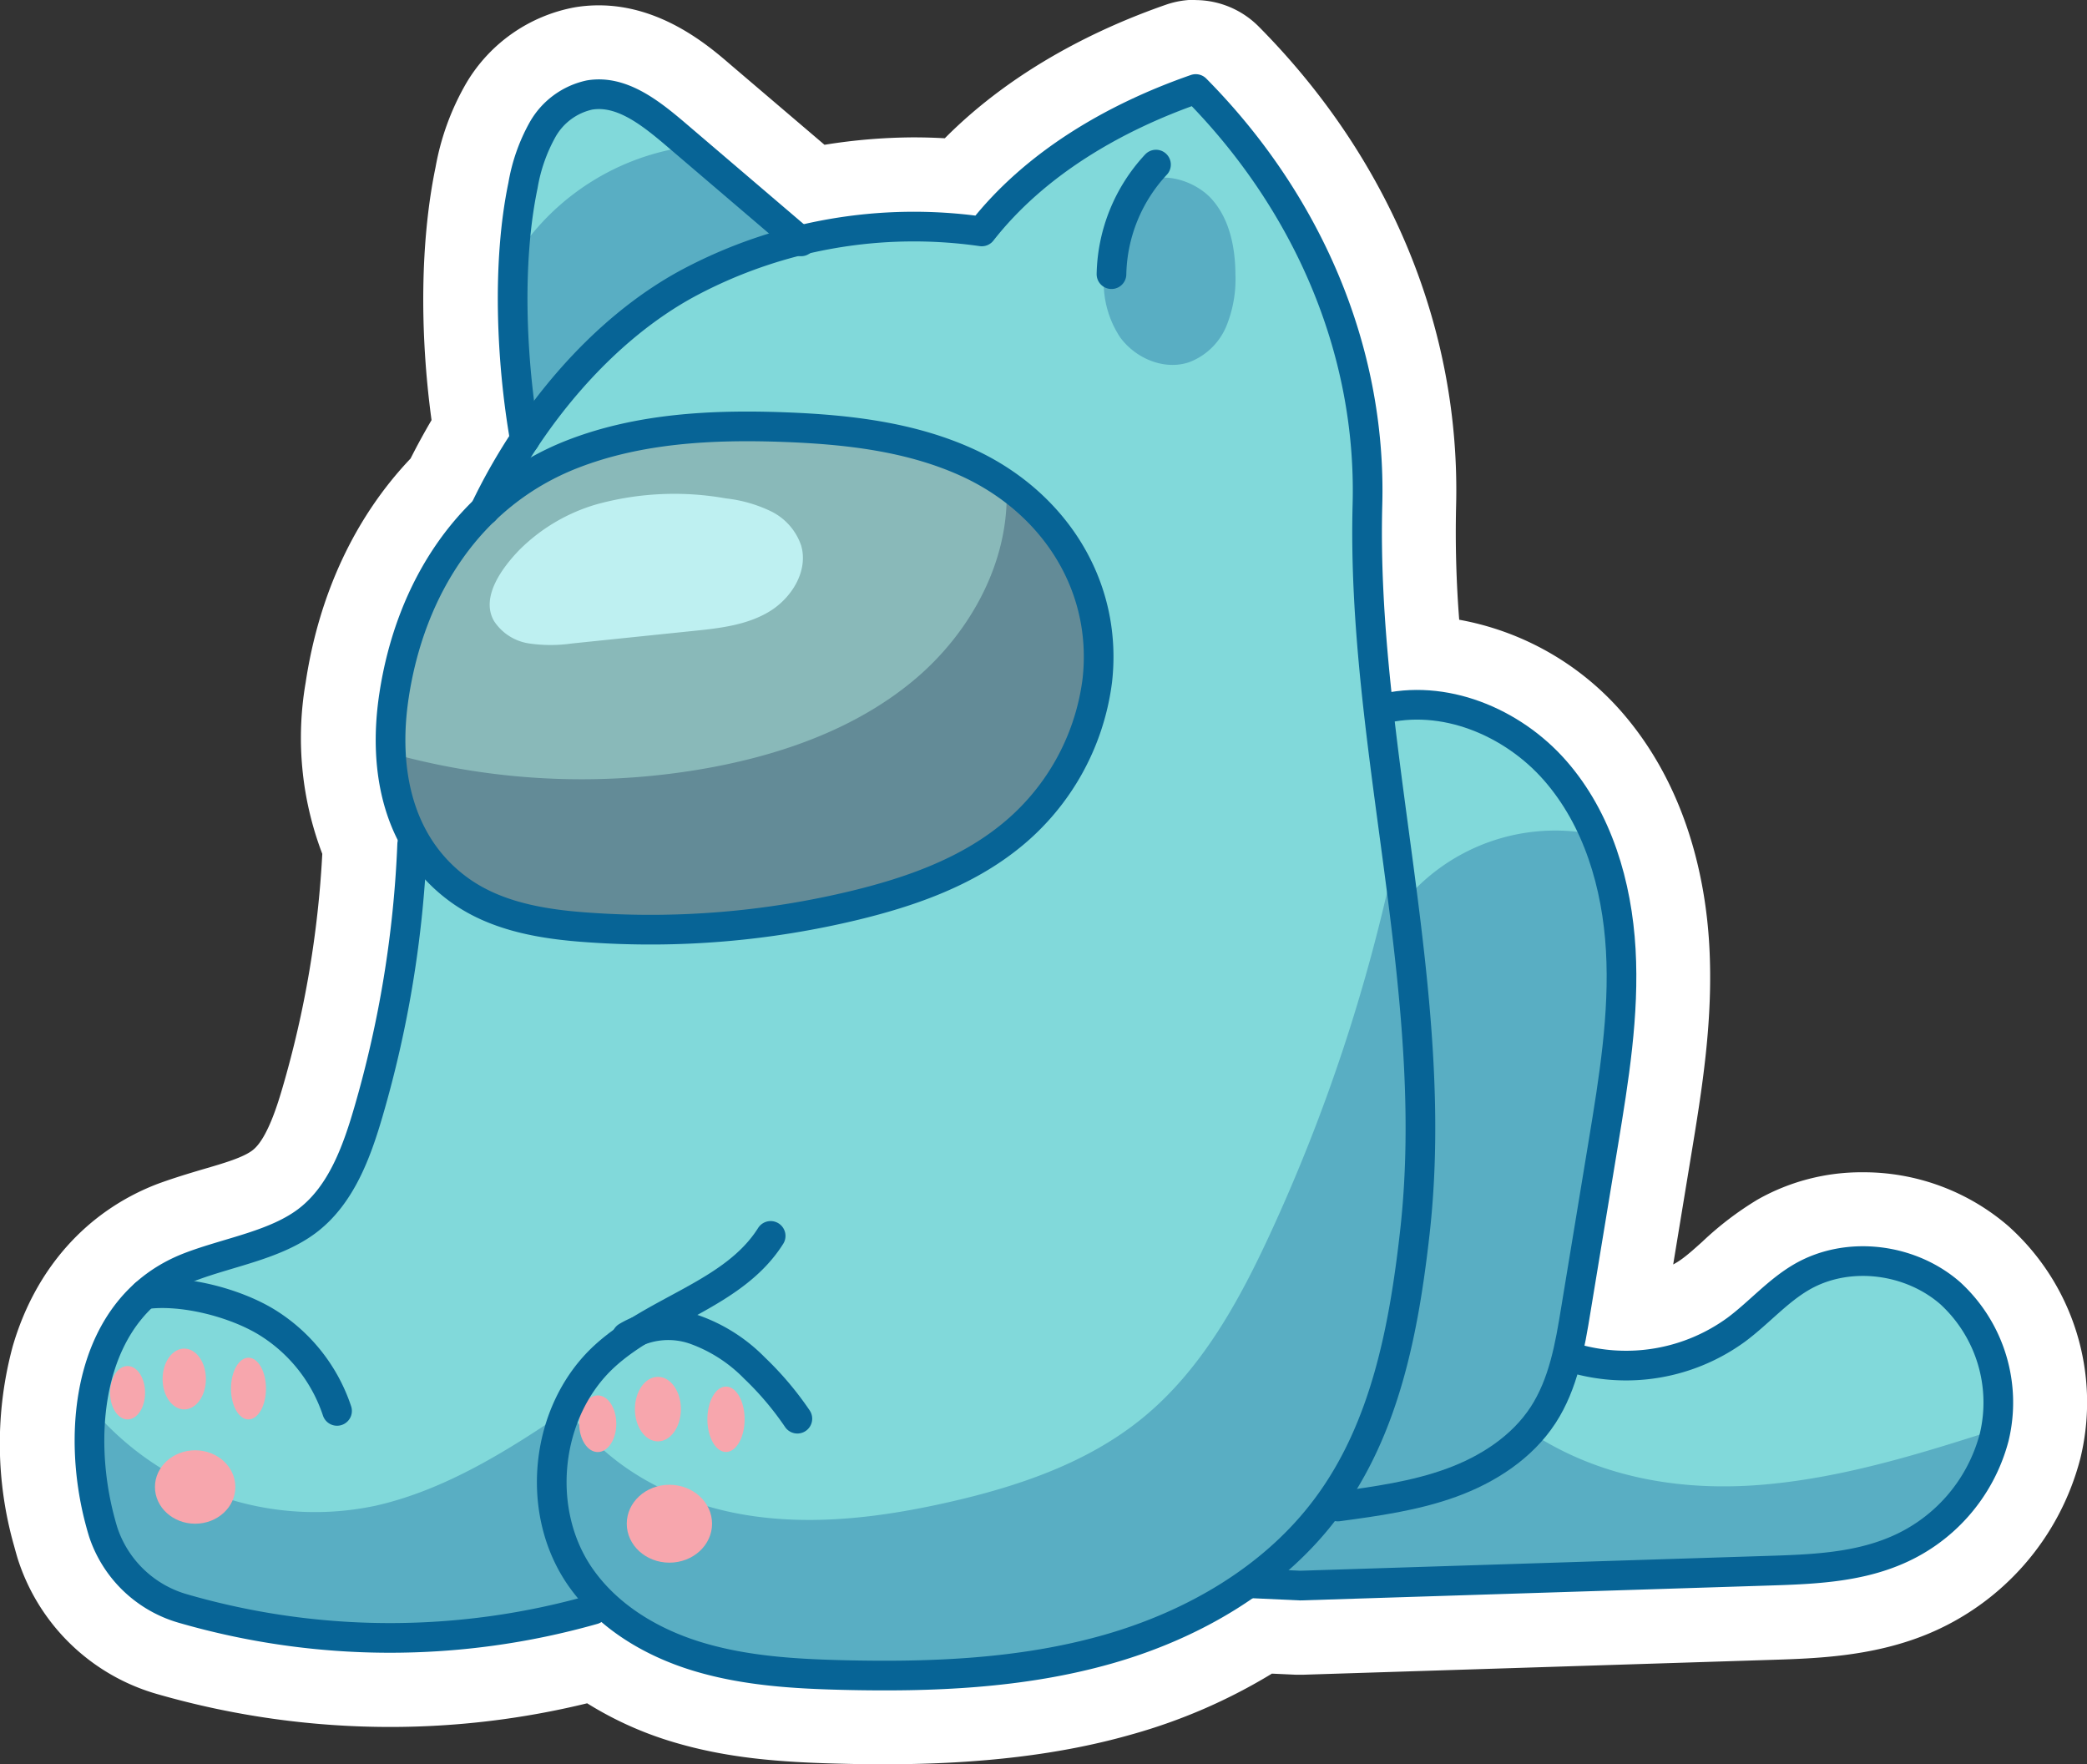 <svg xmlns="http://www.w3.org/2000/svg" viewBox="0 0 281.37 237.85"><rect x="0" y="0" width="281.37" height="237.85" fill="#333333" stroke="none"/><defs><style>.cls-1{fill:#fff;}.cls-2{fill:#81d9da;}.cls-3{fill:#59aec3;}.cls-4{fill:#89b9b9;}.cls-5{fill:#f7a6ad;}.cls-6{fill:#bef0f1;}.cls-7{fill:#638b97;}.cls-8{fill:none;stroke:#076496;stroke-linecap:round;stroke-linejoin:round;stroke-width:4px;}</style></defs><g><path d="M124.48,256.22c-1.84,0-3.78,0-5.92-.07-7.89-.2-14.5-.73-21.1-2.69a41.76,41.76,0,0,1-12.22-5.87,107.09,107.09,0,0,1-27.5,3.58A108.66,108.66,0,0,1,27.85,247a23,23,0,0,1-15.52-15c-.15-.5-.29-1-.43-1.51-4.35-15.93-1.13-36.12,16.23-42.82,1.95-.75,3.91-1.33,5.8-1.88,3.44-1,6.42-1.88,8.44-3.48,2.83-2.25,4.4-6.58,5.67-10.92a143.64,143.64,0,0,0,5.61-33.81c-2.74-6.11-3.55-13.48-2.35-21.45C53,105,57.59,95.31,64.64,88.1c1.18-2.39,2.48-4.75,3.89-7-1.81-12.08-1.74-24.71.23-34.12a29.55,29.55,0,0,1,3.56-9.81,16.5,16.5,0,0,1,11.09-7.86,15.63,15.63,0,0,1,2.47-.2c5.77,0,10.39,3.26,14.52,6.79L114.85,48.2a71.19,71.19,0,0,1,13.49-1.29c2.07,0,4.15.09,6.21.28,9-9.85,20.85-15.44,29.46-18.43a6.9,6.9,0,0,1,2.3-.39,7,7,0,0,1,5,2.07c16.83,17,25.78,38.66,25.18,61.08a170.07,170.07,0,0,0,.77,19.9A32.64,32.64,0,0,1,220,122.61c7.92,9,10.13,20.43,10.59,28.39.55,9.54-1,18.73-2.43,27.61l-3.6,21.86A18,18,0,0,0,235,197c.95-.71,1.89-1.55,3-2.52a39,39,0,0,1,6.59-5.06,23.43,23.43,0,0,1,11.67-3,25.2,25.2,0,0,1,16.35,6,27.22,27.22,0,0,1,8.15,26.4,30,30,0,0,1-17.84,20.27c-6.53,2.64-13.61,2.86-19.3,3l-63,2h-.56l-4.81-.22a69.59,69.59,0,0,1-18.94,8.51C147.35,255,136.92,256.22,124.48,256.22Z" class="cls-1" transform="translate(-5.15 -23.37)"/><path d="M166.31,33.37a2,2,0,0,1,1.42.59C183.59,50,192,70.34,191.46,91.39a193.38,193.38,0,0,0,1.25,25.26,21.93,21.93,0,0,1,3.35-.25,27.49,27.49,0,0,1,20.19,9.51c7,8,8.94,18.2,9.36,25.38.51,9-1,17.89-2.37,26.5l-3.69,22.38c-.25,1.49-.51,3.05-.83,4.61a22.26,22.26,0,0,0,5.57.7A23.16,23.16,0,0,0,238,201c1.14-.84,2.21-1.8,3.33-2.81a34.38,34.38,0,0,1,5.74-4.44,18.44,18.44,0,0,1,9.18-2.36,20,20,0,0,1,13.07,4.79,22,22,0,0,1,6.57,21.44A25,25,0,0,1,261,234.45c-5.7,2.3-12,2.5-17.58,2.68l-63,2h-.16l-6.46-.3h0A64.42,64.42,0,0,1,155,247.6c-10.42,3-21.29,3.62-30.5,3.62-2,0-4,0-5.79-.07-7.49-.19-13.73-.68-19.8-2.49A35,35,0,0,1,86.21,242a1.89,1.89,0,0,1-.57.28,102,102,0,0,1-27.9,3.88,103.44,103.44,0,0,1-28.51-4,17.85,17.85,0,0,1-12.11-11.59c-.14-.46-.27-.93-.4-1.4-3.77-13.83-1.25-31.25,13.21-36.84,1.75-.67,3.61-1.22,5.4-1.74,3.79-1.11,7.37-2.16,10.15-4.37,3.92-3.11,5.85-8.29,7.36-13.43a148.87,148.87,0,0,0,5.84-35.68,1.77,1.77,0,0,1,.07-.46c-2.77-5.4-3.66-12.13-2.51-19.77,1.59-10.53,6-19.41,12.53-25.83a82.73,82.73,0,0,1,5-8.9c-2-12.08-2.06-24.8-.1-34.18a25,25,0,0,1,2.91-8.2,11.48,11.48,0,0,1,7.67-5.55,9.16,9.16,0,0,1,1.64-.14c4.32,0,8.06,2.85,11.27,5.59l16.32,13.93a67,67,0,0,1,14.87-1.68,63.56,63.56,0,0,1,8.27.53c8.42-10.23,20.37-15.94,29-19a2.17,2.17,0,0,1,.66-.11m0-10h0a12,12,0,0,0-3.95.67c-8.63,3-20.35,8.48-29.8,18-1.4-.08-2.81-.12-4.22-.12a77,77,0,0,0-12,1l-12.67-10.8c-3-2.6-9.35-8-17.76-8a19.29,19.29,0,0,0-3.31.28A21.52,21.52,0,0,0,68.06,34.5a34.74,34.74,0,0,0-4.19,11.42c-2,9.64-2.2,21.88-.54,34.09q-1.5,2.55-2.83,5.18C53,93.08,48.15,103.48,46.36,115.38a43.83,43.83,0,0,0,2.24,23.1A138,138,0,0,1,43.24,170c-.55,1.87-2,6.84-4,8.41-1.25,1-3.92,1.78-6.74,2.6-1.89.56-4,1.19-6.19,2-9.52,3.68-16.42,11.45-19.45,21.88a50.39,50.39,0,0,0,.2,26.93c.15.55.3,1.09.46,1.63a27.71,27.71,0,0,0,18.94,18.34,113.53,113.53,0,0,0,31.26,4.4A112,112,0,0,0,84.31,253,47.53,47.53,0,0,0,96,258.25c7.13,2.12,14.11,2.69,22.4,2.89,2.18.06,4.15.08,6,.08,12.91,0,23.79-1.31,33.24-4A75.17,75.17,0,0,0,176.63,249l3.25.15h.94l63-2c6.09-.19,13.66-.43,21-3.4A35.14,35.14,0,0,0,285.62,220a31.89,31.89,0,0,0-9.72-31.35,29.87,29.87,0,0,0-19.64-7.24,28.43,28.43,0,0,0-14.15,3.68,43.21,43.21,0,0,0-7.44,5.67c-1,.9-1.85,1.66-2.63,2.24a10.43,10.43,0,0,1-1.31.84l2.37-14.41c1.51-9.15,3.07-18.61,2.49-28.71-.5-8.74-3-21.28-11.82-31.39a38.09,38.09,0,0,0-21.89-12.41,151.5,151.5,0,0,1-.42-15.26c.63-23.8-8.83-46.79-26.63-64.73a12.08,12.08,0,0,0-8.52-3.55Z" class="cls-1" transform="translate(-5.15 -23.37)"/><path d="M84.62,36.18l7.19,1.89,5.93,5.09L109.13,53l2.21,2.78L125.83,54l11.68.6L146.27,46l16.6-9.88,3.49-.7,7.89,10.18L182,57.3l5.85,16.77,1.25,7.63.42,7.48,1.11,26.51.64,3.3H198l12.55,4.33,6.09,6.18,5.21,9,1,16.24-7.76,39.51-1.32,10.39,4.24,2,8.35.74,9.6-2.72,9.31-7.16,9.77-4.12,9.07,1.73,6.36,5.13,2.37,4,1.6,6v4.33l-1.93,6.65-4.29,5.18-10,3.64-62.2-1.31L139,237.13,72.84,236,28.35,234l-9.26-4-1.88-5.31,1-15.4,5.05-9.62L26,196.74l8.89-3.81,12.44-5.71,3.8-4.72,5.13-19.13s4.3-23.59,4.36-24.89-2.12-19.31-2.12-19.31l2.73-7.46,11.58-24.1,3.07-4.4-1.46-7.36-.19-8.48L74.9,53l.86-5,1.39-4.75,3.18-4.78Z" class="cls-2" transform="translate(-5.15 -23.37)"/><path d="M275.58,215.65c-10.65,3.43-21.41,6.88-32.56,7.86s-22.27-.9-31.6-7.08l4.19-7.44L219,191.64l4.79-32.81.53-11.36-4.58-11.67a26.52,26.52,0,0,0-25.08,8.84c-.32-1.79-1.26-3.37-1.58-5.15a236.82,236.82,0,0,1-16.59,50c-4.28,9.3-9.37,18.57-17.3,25.05-7.4,6.05-16.74,9.21-26.06,11.33-9.15,2.08-18.67,3.28-27.91,1.66S87,221.21,81.73,213.42c-8,5.44-16.48,10.79-25.88,12.93a39.35,39.35,0,0,1-38.3-13.09l.9,11.14,1.93,8.53,3.51,4.12,9,4,25,3.13,23.7-2.9,4.09-.86,7.38,3.76,8,3.48,15.2.67,18.25.58,16-2.8s11.83-4.05,12.22-4.15S175,237.13,175,237.13l6.66.88L217,236l35.54-2,11.7-3.42,3.94-4.08Z" class="cls-3" transform="translate(-5.15 -23.37)"/><polygon points="67.7 66.6 78.01 59.84 97.01 57.52 118.77 57.52 131.51 62.9 138.26 68.07 138.26 85.29 138.26 92.92 128.42 105.75 111.46 112.4 82.07 116.63 62.91 113.81 52.66 105.26 52.66 100.39 53.4 91.43 57.08 80.49 63.94 70.22 67.7 66.6" class="cls-4"/><ellipse cx="90.25" cy="205.42" class="cls-5" rx="5.75" ry="5.25"/><ellipse cx="97.88" cy="191.34" class="cls-5" rx="2.51" ry="4.41"/><ellipse cx="88.7" cy="189.97" class="cls-5" rx="3.1" ry="4.35"/><ellipse cx="80.59" cy="191.94" class="cls-5" rx="2.5" ry="3.82"/><ellipse cx="26.31" cy="200.47" class="cls-5" rx="5.42" ry="4.95"/><ellipse cx="33.5" cy="187.2" class="cls-5" rx="2.36" ry="4.16"/><ellipse cx="24.84" cy="185.91" class="cls-5" rx="2.92" ry="4.1"/><ellipse cx="17.2" cy="187.76" class="cls-5" rx="2.36" ry="3.6"/><path d="M168.53,50.23c2.4,2.69,3.15,6.48,3.18,10.08a16.82,16.82,0,0,1-1.21,7,8.81,8.81,0,0,1-5,4.88c-3.34,1.16-7.24-.48-9.33-3.34a13.39,13.39,0,0,1-1.93-10.14c.54-3,2-8.51,4.64-10.43C161.81,46.18,166.41,47.83,168.53,50.23Z" class="cls-3" transform="translate(-5.15 -23.37)"/><path d="M75.13,57.25A33,33,0,0,1,97.74,43.16c4.2,2.07,7.75,5.25,11.07,8.56l3.73,3.73A55.4,55.4,0,0,0,75.92,83.21C74.75,74.33,70.13,64.68,75.13,57.25Z" class="cls-3" transform="translate(-5.15 -23.37)"/><path d="M85.51,91.38A39.5,39.5,0,0,1,103,90.56a18.73,18.73,0,0,1,6.07,1.73,8,8,0,0,1,4.09,4.62c1,3.42-1.27,7.09-4.31,8.92s-6.71,2.24-10.24,2.6l-16.35,1.69a20.15,20.15,0,0,1-5.75,0,6.83,6.83,0,0,1-4.74-3c-1.93-3.28,1.22-7.37,3.43-9.64A24.33,24.33,0,0,1,85.51,91.38Z" class="cls-6" transform="translate(-5.15 -23.37)"/><path d="M58.54,125.11a96.07,96.07,0,0,0,42.86,1.65c9.74-1.86,19.38-5.35,27-11.73s12.86-16,12.45-25.85l6.5,5.67,3.26,7,2.6,7.75-.08,5.54-2.52,9.07-6.27,9.23-6.58,6.73-13.06,4.15-17,3.16H85.14l-15.61-2.63-5.36-4.05-3.45-3.61-1.51-4.73Z" class="cls-7" transform="translate(-5.15 -23.37)"/><path d="M70.48,92.18C76.31,79.93,86.14,67.84,98.1,61.45a64.53,64.53,0,0,1,39.41-6.88c7.17-9.16,17.86-15.38,28.85-19.2,14.84,15,23.71,34.89,23.15,56-.87,32.68,10.07,65.76,6.38,98.24-1.47,13-4,26.33-11.77,36.83-7.12,9.66-18.09,16-29.64,19.28s-23.7,3.76-35.7,3.47c-6.49-.16-13-.55-19.28-2.4s-12.16-5.3-15.94-10.58c-6.41-8.93-5-22.57,3.09-30,6.85-6.29,17.45-8.35,22.4-16.22" class="cls-8" transform="translate(-5.15 -23.37)"/><path d="M161,45.56A22.34,22.34,0,0,0,155,60.33" class="cls-8" transform="translate(-5.15 -23.37)"/><path d="M58.27,117.17c-1.52,10,.48,20.29,9,26.32C72.25,147,78.5,148,84.53,148.41a117.35,117.35,0,0,0,35.92-3c7.24-1.76,14.45-4.28,20.33-8.84a32.18,32.18,0,0,0,12.31-21.47c1.45-12.94-6-24.14-17.58-29.4-7.6-3.45-16.08-4.42-24.43-4.74-9.71-.37-19.66.1-28.72,3.62C68.43,90,60.45,102.72,58.27,117.17Z" class="cls-8" transform="translate(-5.15 -23.37)"/><path d="M191.28,119c8.47-2.19,17.75,1.66,23.52,8.24s8.36,15.44,8.86,24.17-.93,17.44-2.35,26.07l-3.69,22.38c-.81,5-1.69,10.07-4.43,14.28-2.85,4.37-7.48,7.35-12.38,9.13s-10.12,2.5-15.3,3.2" class="cls-8" transform="translate(-5.15 -23.37)"/><path d="M75.91,82.6c-1.83-10.49-2.43-23.81-.25-34.23a23.42,23.42,0,0,1,2.66-7.56,9.61,9.61,0,0,1,6.3-4.63c4.19-.71,8,2.24,11.28,5l17.25,14.73" class="cls-8" transform="translate(-5.15 -23.37)"/><path d="M60.72,137.18a150.3,150.3,0,0,1-5.92,36.16c-1.57,5.38-3.64,11-8,14.44S36,192.15,30.7,194.19c-13.72,5.3-15.35,22.18-12,34.45q.18.68.39,1.35a15.94,15.94,0,0,0,10.74,10.24,100.37,100.37,0,0,0,55.31.14" class="cls-8" transform="translate(-5.15 -23.37)"/><path d="M217.13,206.41a25.23,25.23,0,0,0,22.12-3.79c3.05-2.27,5.58-5.24,8.87-7.13,6.19-3.55,14.57-2.48,19.95,2.21A20,20,0,0,1,274,217.16a22.91,22.91,0,0,1-13.66,15.43c-5.31,2.15-11.17,2.36-16.9,2.54l-63,2-6.46-.3" class="cls-8" transform="translate(-5.15 -23.37)"/><path d="M89.65,203.59a10.84,10.84,0,0,1,9.22-.94,21.3,21.3,0,0,1,8,5.15,42,42,0,0,1,5.78,6.83" class="cls-8" transform="translate(-5.15 -23.37)"/><path d="M24.67,197.87c5.08-.72,12.23,1.12,16.59,3.84a22.3,22.3,0,0,1,9.33,11.87" class="cls-8" transform="translate(-5.15 -23.37)"/></g></svg>